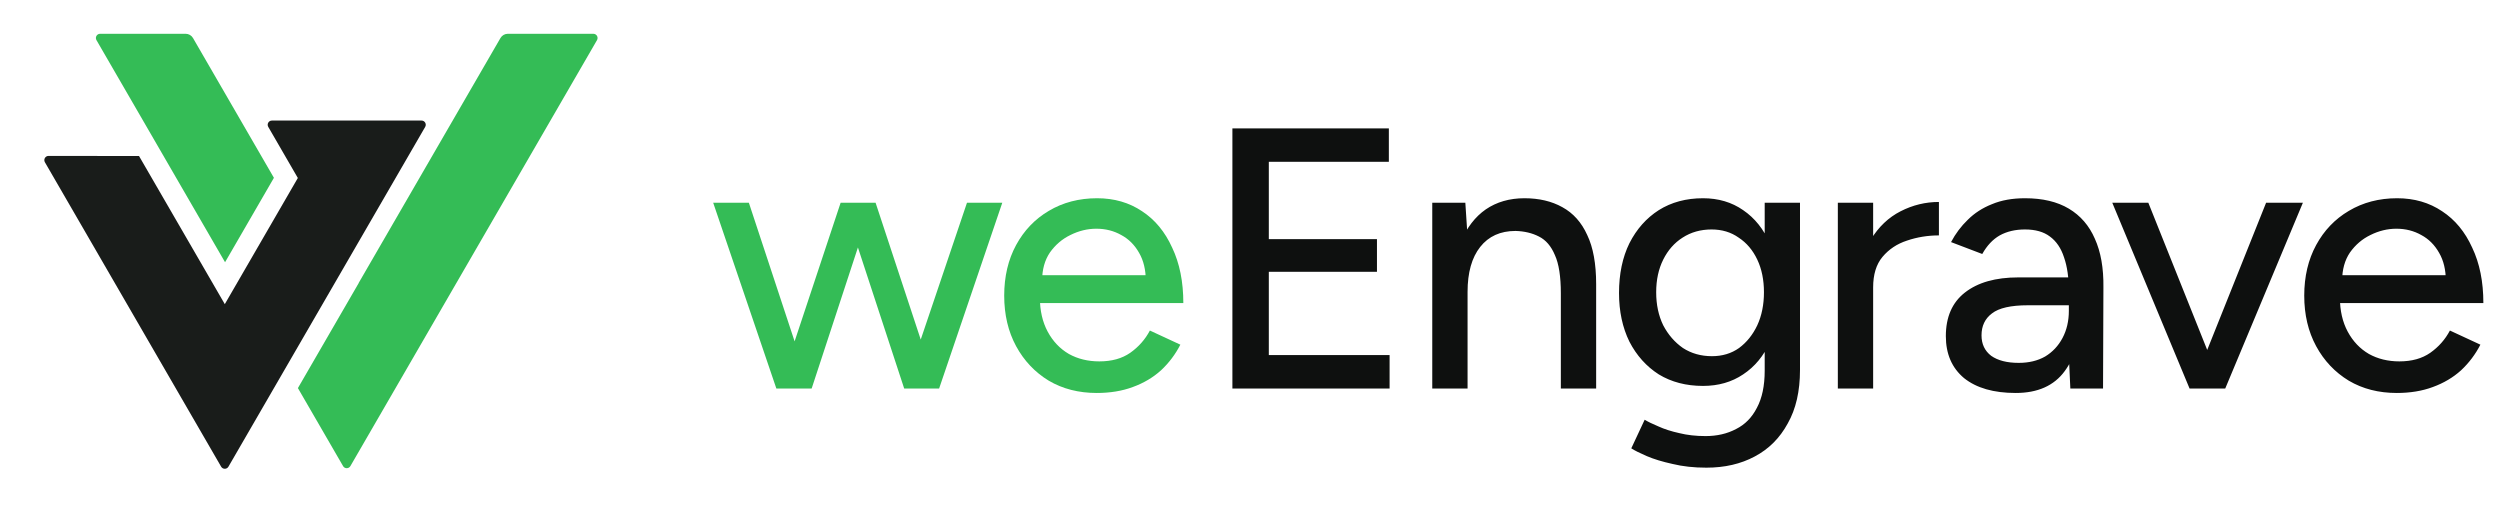 <svg width="148" height="30" viewBox="0 0 148 30" fill="none" xmlns="http://www.w3.org/2000/svg">
<path d="M24.955 7.137C25.148 7.137 25.268 7.345 25.171 7.512L13.524 27.627C13.428 27.793 13.188 27.793 13.091 27.627L2.658 9.605C2.561 9.438 2.682 9.229 2.874 9.23L8.23 9.236L13.308 18.006L17.632 10.537L15.881 7.512C15.784 7.345 15.905 7.137 16.097 7.137H24.955Z" fill="#191C1A"/>
<path d="M5.927 2C5.734 2 5.614 2.209 5.71 2.375L13.323 15.524L16.216 10.527L11.424 2.249C11.334 2.095 11.169 2 10.991 2H5.927Z" fill="#34BC56"/>
<path d="M30.062 2C29.884 2 29.719 2.095 29.629 2.249L21.236 16.747C21.235 16.748 21.235 16.75 21.236 16.752C21.237 16.754 21.237 16.756 21.236 16.757L17.636 22.975L20.31 27.593C20.406 27.759 20.646 27.759 20.743 27.593L35.343 2.375C35.439 2.209 35.319 2 35.126 2H30.062Z" fill="#34BC56"/>
<path d="M53.528 23L57.246 12H59.336L55.596 23H53.528ZM46.114 23L49.766 12H51.658L48.05 23H46.114ZM45.96 23L42.22 12H44.332L47.962 23H45.96ZM53.528 23L49.92 12H51.834L55.464 23H53.528ZM64.927 23.264C63.857 23.264 62.911 23.022 62.089 22.538C61.268 22.039 60.623 21.357 60.153 20.492C59.684 19.627 59.449 18.629 59.449 17.5C59.449 16.371 59.684 15.373 60.153 14.508C60.623 13.643 61.268 12.968 62.089 12.484C62.925 11.985 63.879 11.736 64.949 11.736C65.961 11.736 66.849 11.993 67.611 12.506C68.374 13.005 68.968 13.723 69.393 14.662C69.833 15.586 70.053 16.679 70.053 17.94H61.165L61.561 17.61C61.561 18.387 61.715 19.062 62.023 19.634C62.331 20.206 62.749 20.646 63.277 20.954C63.805 21.247 64.407 21.394 65.081 21.394C65.815 21.394 66.423 21.225 66.907 20.888C67.406 20.536 67.795 20.096 68.073 19.568L69.877 20.404C69.584 20.976 69.203 21.482 68.733 21.922C68.264 22.347 67.707 22.677 67.061 22.912C66.431 23.147 65.719 23.264 64.927 23.264ZM61.693 16.62L61.275 16.29H68.227L67.831 16.62C67.831 15.975 67.699 15.425 67.435 14.97C67.171 14.501 66.819 14.149 66.379 13.914C65.939 13.665 65.448 13.54 64.905 13.54C64.377 13.54 63.864 13.665 63.365 13.914C62.881 14.149 62.478 14.493 62.155 14.948C61.847 15.403 61.693 15.96 61.693 16.62Z" fill="#34BC56"/>
<path d="M72.958 23V7.6H82.22V9.58H75.114V14.156H81.516V16.092H75.114V21.02H82.264V23H72.958ZM84.79 23V12H86.748L86.88 14.024V23H84.79ZM92.402 23V17.368H94.492V23H92.402ZM92.402 17.368C92.402 16.371 92.285 15.615 92.05 15.102C91.83 14.574 91.515 14.207 91.104 14.002C90.708 13.797 90.246 13.687 89.718 13.672C88.823 13.672 88.127 13.987 87.628 14.618C87.129 15.249 86.88 16.136 86.88 17.28H85.978C85.978 16.121 86.147 15.131 86.484 14.31C86.836 13.474 87.327 12.836 87.958 12.396C88.603 11.956 89.366 11.736 90.246 11.736C91.111 11.736 91.859 11.912 92.49 12.264C93.135 12.616 93.627 13.166 93.964 13.914C94.316 14.647 94.492 15.615 94.492 16.818V17.368H92.402ZM101.016 27.686C100.283 27.686 99.615 27.613 99.014 27.466C98.413 27.334 97.907 27.18 97.496 27.004C97.085 26.828 96.777 26.674 96.572 26.542L97.364 24.848C97.555 24.965 97.826 25.097 98.178 25.244C98.53 25.405 98.941 25.537 99.41 25.64C99.879 25.757 100.4 25.816 100.972 25.816C101.647 25.816 102.248 25.677 102.776 25.398C103.304 25.134 103.715 24.716 104.008 24.144C104.316 23.572 104.47 22.839 104.47 21.944V12H106.56V21.9C106.56 23.161 106.318 24.217 105.834 25.068C105.365 25.933 104.712 26.586 103.876 27.026C103.055 27.466 102.101 27.686 101.016 27.686ZM100.818 22.846C99.821 22.846 98.948 22.619 98.2 22.164C97.467 21.695 96.887 21.049 96.462 20.228C96.051 19.392 95.846 18.431 95.846 17.346C95.846 16.217 96.051 15.234 96.462 14.398C96.887 13.562 97.467 12.909 98.2 12.44C98.948 11.971 99.821 11.736 100.818 11.736C101.727 11.736 102.519 11.971 103.194 12.44C103.883 12.909 104.411 13.569 104.778 14.42C105.159 15.256 105.35 16.239 105.35 17.368C105.35 18.453 105.159 19.414 104.778 20.25C104.411 21.071 103.883 21.709 103.194 22.164C102.519 22.619 101.727 22.846 100.818 22.846ZM101.346 21.086C101.962 21.086 102.497 20.925 102.952 20.602C103.407 20.265 103.766 19.817 104.03 19.26C104.294 18.688 104.426 18.035 104.426 17.302C104.426 16.569 104.294 15.923 104.03 15.366C103.766 14.809 103.399 14.376 102.93 14.068C102.475 13.745 101.94 13.584 101.324 13.584C100.679 13.584 100.107 13.745 99.608 14.068C99.124 14.376 98.743 14.809 98.464 15.366C98.185 15.923 98.046 16.569 98.046 17.302C98.046 18.035 98.185 18.688 98.464 19.26C98.757 19.817 99.146 20.265 99.63 20.602C100.129 20.925 100.701 21.086 101.346 21.086ZM110.076 17.082C110.076 15.894 110.303 14.926 110.758 14.178C111.213 13.43 111.799 12.873 112.518 12.506C113.237 12.139 113.992 11.956 114.784 11.956V13.936C114.124 13.936 113.493 14.039 112.892 14.244C112.305 14.435 111.821 14.757 111.44 15.212C111.073 15.652 110.89 16.253 110.89 17.016L110.076 17.082ZM108.8 23V12H110.89V23H108.8ZM122.564 23L122.476 21.086V17.258C122.476 16.451 122.381 15.777 122.19 15.234C122.014 14.691 121.735 14.281 121.354 14.002C120.987 13.723 120.496 13.584 119.88 13.584C119.308 13.584 118.809 13.701 118.384 13.936C117.973 14.171 117.629 14.537 117.35 15.036L115.502 14.332C115.766 13.833 116.096 13.393 116.492 13.012C116.888 12.616 117.365 12.308 117.922 12.088C118.479 11.853 119.132 11.736 119.88 11.736C120.921 11.736 121.787 11.941 122.476 12.352C123.165 12.763 123.679 13.357 124.016 14.134C124.368 14.911 124.537 15.872 124.522 17.016L124.5 23H122.564ZM119.33 23.264C118.025 23.264 117.005 22.971 116.272 22.384C115.553 21.783 115.194 20.954 115.194 19.898C115.194 18.769 115.568 17.911 116.316 17.324C117.079 16.723 118.135 16.422 119.484 16.422H122.542V18.072H120.056C119.044 18.072 118.333 18.233 117.922 18.556C117.511 18.864 117.306 19.297 117.306 19.854C117.306 20.367 117.497 20.771 117.878 21.064C118.274 21.343 118.817 21.482 119.506 21.482C120.107 21.482 120.628 21.357 121.068 21.108C121.508 20.844 121.853 20.477 122.102 20.008C122.351 19.539 122.476 19.003 122.476 18.402H123.202C123.202 19.898 122.879 21.086 122.234 21.966C121.603 22.831 120.635 23.264 119.33 23.264ZM129.754 23L134.154 12H136.332L131.734 23H129.754ZM129.622 23L125.046 12H127.18L131.58 23H129.622ZM141.889 23.264C140.818 23.264 139.872 23.022 139.051 22.538C138.23 22.039 137.584 21.357 137.115 20.492C136.646 19.627 136.411 18.629 136.411 17.5C136.411 16.371 136.646 15.373 137.115 14.508C137.584 13.643 138.23 12.968 139.051 12.484C139.887 11.985 140.84 11.736 141.911 11.736C142.923 11.736 143.81 11.993 144.573 12.506C145.336 13.005 145.93 13.723 146.355 14.662C146.795 15.586 147.015 16.679 147.015 17.94H138.127L138.523 17.61C138.523 18.387 138.677 19.062 138.985 19.634C139.293 20.206 139.711 20.646 140.239 20.954C140.767 21.247 141.368 21.394 142.043 21.394C142.776 21.394 143.385 21.225 143.869 20.888C144.368 20.536 144.756 20.096 145.035 19.568L146.839 20.404C146.546 20.976 146.164 21.482 145.695 21.922C145.226 22.347 144.668 22.677 144.023 22.912C143.392 23.147 142.681 23.264 141.889 23.264ZM138.655 16.62L138.237 16.29H145.189L144.793 16.62C144.793 15.975 144.661 15.425 144.397 14.97C144.133 14.501 143.781 14.149 143.341 13.914C142.901 13.665 142.41 13.54 141.867 13.54C141.339 13.54 140.826 13.665 140.327 13.914C139.843 14.149 139.44 14.493 139.117 14.948C138.809 15.403 138.655 15.96 138.655 16.62Z" fill="#0E100F"/>
</svg>
